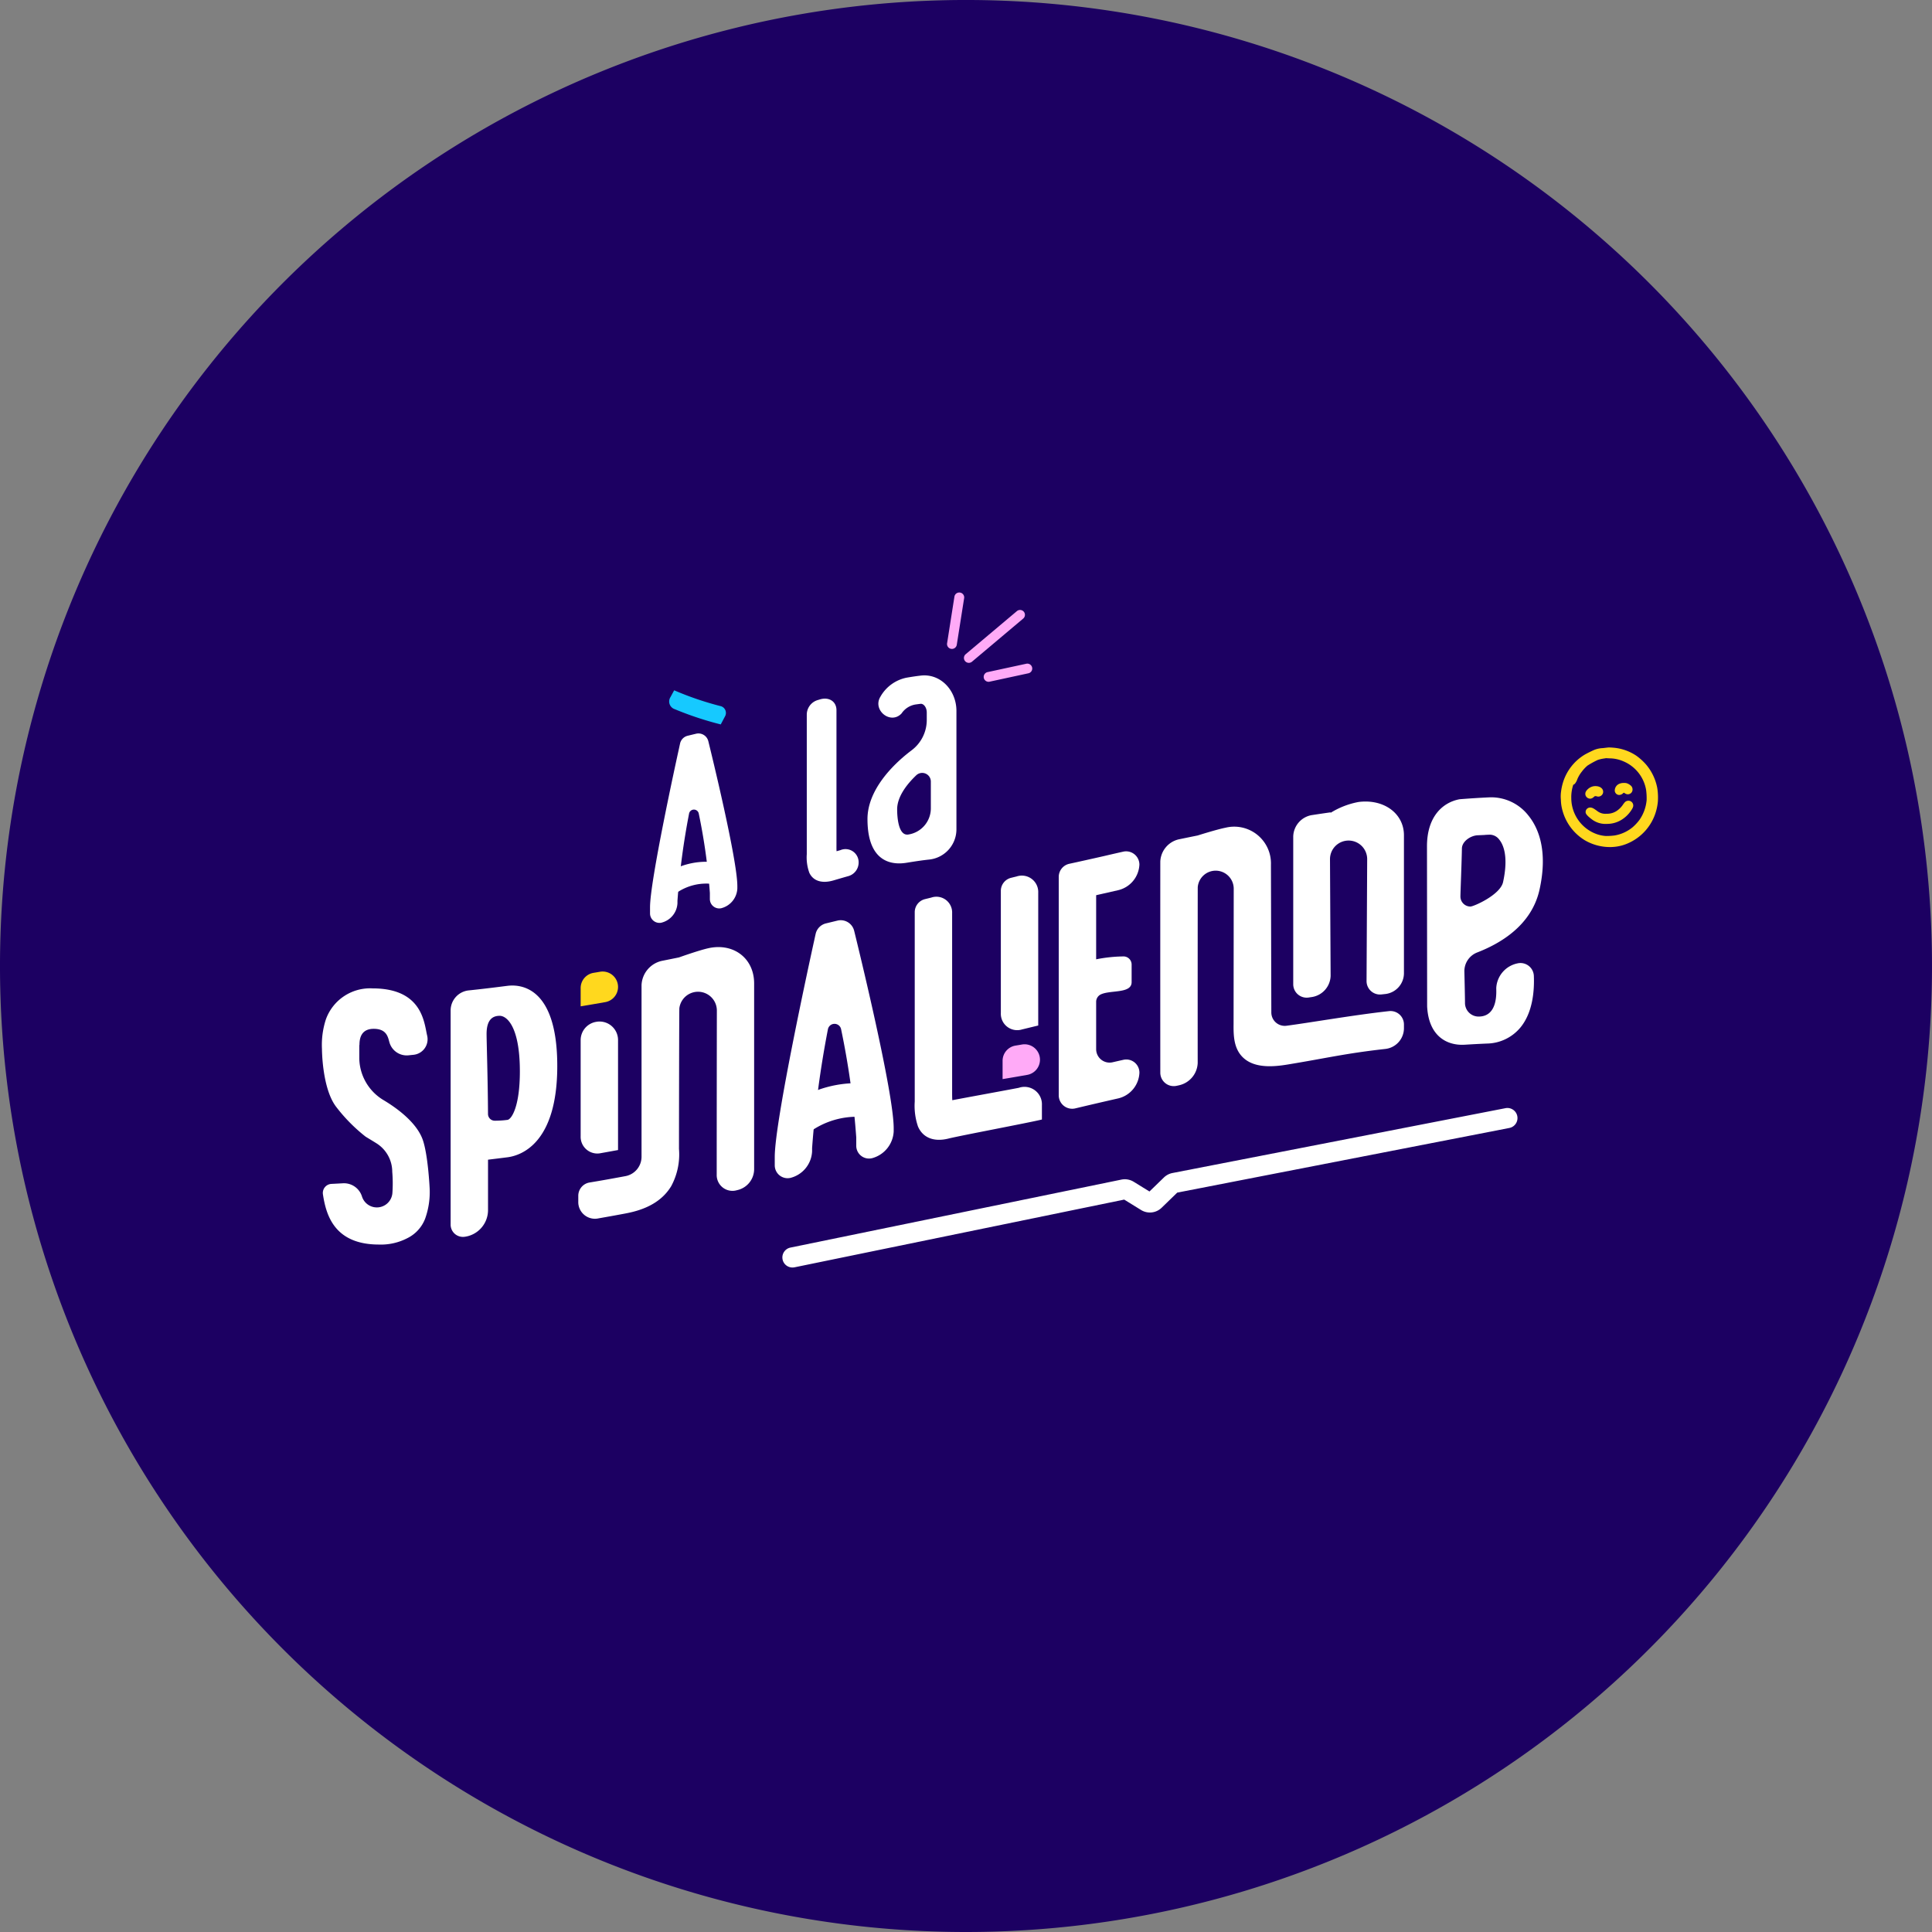 <svg xmlns="http://www.w3.org/2000/svg" xmlns:xlink="http://www.w3.org/1999/xlink" width="308.855" height="308.855" viewBox="0 0 308.855 308.855">
  <rect x="0" y="0" width="308.855" height="308.855" fill="#808080" stroke="none"/>
  <defs>
    <clipPath id="clip-path">
      <path id="Tracé_21698" data-name="Tracé 21698" d="M0,194.658H308.856V-114.2H0Z" transform="translate(0 114.198)" fill="none"/>
    </clipPath>
  </defs>
  <g id="Groupe_4648" data-name="Groupe 4648" transform="translate(0 114.197)">
    <g id="Groupe_3680" data-name="Groupe 3680" transform="translate(0 -114.198)" clip-path="url(#clip-path)">
      <g id="Groupe_3652" data-name="Groupe 3652">
        <path id="Tracé_21670" data-name="Tracé 21670" d="M97.329,194.658A154.428,154.428,0,1,0-57.1,40.23,154.428,154.428,0,0,0,97.329,194.658" transform="translate(57.099 114.198)" fill="#1c0062"/>
      </g>
      <g id="Groupe_3653" data-name="Groupe 3653" transform="translate(105.349 137.766)">
        <path id="Tracé_21671" data-name="Tracé 21671" d="M1.4,3.413-.822.73A11.807,11.807,0,0,1,9.123-1.758l.687.141L9.112,1.8l-.684-.141A8.348,8.348,0,0,0,1.4,3.413" transform="translate(0.822 2.002)" fill="#fff"/>
      </g>
      <g id="Groupe_3654" data-name="Groupe 3654" transform="translate(125.321 173.158)">
        <path id="Tracé_21672" data-name="Tracé 21672" d="M2.16,5.26-1.267,1.125A18.209,18.209,0,0,1,14.065-2.71l1.057.216-1.079,5.26L12.989,2.55A12.866,12.866,0,0,0,2.16,5.26" transform="translate(1.267 3.086)" fill="#fff"/>
      </g>
      <g id="Groupe_3655" data-name="Groupe 3655" transform="translate(92.825 155.312)">
        <path id="Tracé_21673" data-name="Tracé 21673" d="M3.767,1.552h0A2.465,2.465,0,0,0,.879-.874C.538-.814.2-.757-.157-.7A2.462,2.462,0,0,0-2.21,1.734V4.655C-.6,4.387.473,4.2,1.733,3.978A2.467,2.467,0,0,0,3.767,1.552" transform="translate(2.21 0.911)" fill="#ffd81e"/>
      </g>
      <g id="Groupe_3656" data-name="Groupe 3656" transform="translate(160.277 166.944)">
        <path id="Tracé_21674" data-name="Tracé 21674" d="M3.767,1.552h0A2.465,2.465,0,0,0,.879-.874C.538-.814.2-.757-.157-.7A2.462,2.462,0,0,0-2.21,1.734V4.655C-.6,4.387.473,4.2,1.733,3.978A2.467,2.467,0,0,0,3.767,1.552" transform="translate(2.21 0.911)" fill="#ffaaf7"/>
      </g>
      <g id="Groupe_3657" data-name="Groupe 3657" transform="translate(125.072 177.132)">
        <path id="Tracé_21675" data-name="Tracé 21675" d="M72.84.019,19.628,10.38a2.71,2.71,0,0,0-1.358.706l-2.318,2.247-2.526-1.558a2.716,2.716,0,0,0-1.912-.352L-41.444,22.3a1.614,1.614,0,0,0-1.255,1.9,1.612,1.612,0,0,0,1.577,1.285,1.882,1.882,0,0,0,.325-.03L11.914,14.629l2.7,1.666a2.688,2.688,0,0,0,3.278-.357l2.5-2.426L73.457,3.183A1.612,1.612,0,1,0,72.84.019" transform="translate(42.732 0.011)" fill="#fff"/>
      </g>
      <g id="Groupe_3658" data-name="Groupe 3658" transform="translate(106.965 110.357)">
        <path id="Tracé_21676" data-name="Tracé 21676" d="M.57,1.9A52.26,52.26,0,0,0,7.923,4.336c.273-.514.4-.765.676-1.277a1.125,1.125,0,0,0-.784-1.669A50.411,50.411,0,0,1,.478-1.116C.21-.635.085-.391-.185.09A1.292,1.292,0,0,0,.57,1.9" transform="translate(0.334 1.116)" fill="#16c9ff"/>
      </g>
      <g id="Groupe_3659" data-name="Groupe 3659" transform="translate(123.85 147.11)">
        <path id="Tracé_21677" data-name="Tracé 21677" d="M1.59,25.96l.03-.008a4.592,4.592,0,0,0,3.421-4.235V21.2A161.681,161.681,0,0,1,7.573,2.192a1.074,1.074,0,0,1,2.1-.016A129.762,129.762,0,0,1,12.1,19.5v1.331a2.043,2.043,0,0,0,2.531,1.982l.03-.008a4.668,4.668,0,0,0,3.424-4.271v-.511c0-5.772-5.666-28.909-6.312-31.533l-.008-.027a2.213,2.213,0,0,0-2.678-1.628c-.606.146-1.179.287-1.831.444a2.221,2.221,0,0,0-1.647,1.677c-.073.322-.146.657-.238,1.085-.649,2.937-6.3,28.8-6.3,34.572v1.347a2.057,2.057,0,0,0,2.523,2" transform="translate(0.933 15.229)" fill="#fff"/>
      </g>
      <g id="Groupe_3660" data-name="Groupe 3660" transform="translate(146.232 143.386)">
        <path id="Tracé_21678" data-name="Tracé 21678" d="M3.389,24.348c2.023-.5,12.931-2.548,14.954-3.048V19a2.787,2.787,0,0,0-3.684-2.772c-.3.076-10.348,1.915-10.642,1.988-.027-.417-.027-.928-.027-1.268V-11.68a2.518,2.518,0,0,0-3.332-2.5l-1.012.249a2.15,2.15,0,0,0-1.634,2.088V18.433a10.23,10.23,0,0,0,.519,3.981c.779,1.809,2.556,2.507,4.857,1.934" transform="translate(1.988 14.284)" fill="#fff"/>
      </g>
      <g id="Groupe_3661" data-name="Groupe 3661" transform="translate(159.997 140.01)">
        <path id="Tracé_21679" data-name="Tracé 21679" d="M2.17,15.471c1.012-.246,1.523-.371,2.534-.614V-6.366a2.622,2.622,0,0,0-3.443-2.61c-.343.084-.63.154-.9.222A2.147,2.147,0,0,0-1.273-6.668V12.867a2.62,2.62,0,0,0,3.443,2.6" transform="translate(1.273 9.076)" fill="#fff"/>
      </g>
      <g id="Groupe_3662" data-name="Groupe 3662" transform="translate(169.255 136.097)">
        <path id="Tracé_21680" data-name="Tracé 21680" d="M1.669,25.9c2.3-.549,4.084-.963,6.924-1.612A4.4,4.4,0,0,0,11.916,20.2v-.03a2.1,2.1,0,0,0-2.564-2.034c-.584.133-1.141.257-1.723.392A2.15,2.15,0,0,1,5,16.434V8.875a1.312,1.312,0,0,1,.757-1.2c1.552-.725,4.914-.087,4.914-1.955V2.909a1.3,1.3,0,0,0-1.387-1.3A23.571,23.571,0,0,0,5,2.07V-8.177c.4-.095.828-.189,1.277-.292l2.3-.525a4.407,4.407,0,0,0,3.337-4.073,2.126,2.126,0,0,0-2.588-2.074c-.925.208-1.823.411-3.053.7-2.3.525-4.195.936-4.208.944-.536.116-.952.206-1.355.295a2.144,2.144,0,0,0-1.69,2.1V23.807A2.15,2.15,0,0,0,1.669,25.9" transform="translate(0.979 15.193)" fill="#fff"/>
      </g>
      <g id="Groupe_3663" data-name="Groupe 3663" transform="translate(103.916 117.261)">
        <path id="Tracé_21681" data-name="Tracé 21681" d="M1.168,19.054l.022-.005A3.371,3.371,0,0,0,3.7,15.941v-.376A118.625,118.625,0,0,1,5.56,1.606.789.789,0,0,1,7.1,1.6,95.575,95.575,0,0,1,8.881,14.31v.976a1.5,1.5,0,0,0,1.858,1.458l.022-.008A3.42,3.42,0,0,0,13.273,13.6v-.379c0-4.235-4.157-21.217-4.633-23.143l-.005-.019a1.626,1.626,0,0,0-1.964-1.2c-.444.105-.865.208-1.344.325A1.634,1.634,0,0,0,4.116-9.574c-.051.235-.105.481-.173.8C3.467-6.624-.685,12.36-.685,16.6v.99a1.509,1.509,0,0,0,1.853,1.469" transform="translate(0.685 11.178)" fill="#fff"/>
      </g>
      <g id="Groupe_3664" data-name="Groupe 3664" transform="translate(128.978 111.687)">
        <path id="Tracé_21682" data-name="Tracé 21682" d="M3.377,15.267c-.241.068-.354.1-.6.17-.024-.308-.016-.7-.016-.952V-7.11c0-1.39-1.19-2.164-2.65-1.723l-.376.114a2.437,2.437,0,0,0-1.72,2.326v22.31a7.2,7.2,0,0,0,.411,2.975C-.951,20.206.456,20.639,2.295,20.1c.957-.281,1.628-.479,2.358-.682a2.261,2.261,0,0,0,1.652-2.177,2.1,2.1,0,0,0-2.929-1.972" transform="translate(1.981 8.957)" fill="#fff"/>
      </g>
      <g id="Groupe_3665" data-name="Groupe 3665" transform="translate(138.678 107.971)">
        <path id="Tracé_21683" data-name="Tracé 21683" d="M6.384,10.7v4.271A4.235,4.235,0,0,1,2.841,19.15l-.043.008c-1.663.281-1.8-3-1.8-4.027C1,13.248,2.356,11.3,4.074,9.668A1.383,1.383,0,0,1,6.384,10.7m-3.1-4.982C.1,8.118-3.745,12.169-3.745,16.686c0,7.73,4.847,7.227,6.323,6.978,1.393-.227,2.483-.389,3.532-.5a4.862,4.862,0,0,0,4.365-4.836V-.6c0-3.321-2.58-6.042-5.758-5.639-.871.105-1.314.176-2.185.322A6.212,6.212,0,0,0-1.681-2.865c-1.3,2.137,1.615,4.5,3.356,2.7.016-.019.041-.049.068-.087A3.315,3.315,0,0,1,3.971-1.632c.222-.032.46-.062.746-.1C5.2-1.8,5.732-1.2,5.732-.334V.891A6.063,6.063,0,0,1,3.279,5.719" transform="translate(3.745 6.278)" fill="#fff"/>
      </g>
      <g id="Groupe_3666" data-name="Groupe 3666" transform="translate(92.825 163.305)">
        <path id="Tracé_21684" data-name="Tracé 21684" d="M2.045,13.259c1.093-.192,1.639-.295,2.732-.492V-4.816A2.96,2.96,0,0,0,1.31-7.734a.477.477,0,0,1-.054.011A2.96,2.96,0,0,0-1.2-4.805V10.568a2.668,2.668,0,0,0,3.245,2.691" transform="translate(1.2 7.778)" fill="#fff"/>
      </g>
      <g id="Groupe_3667" data-name="Groupe 3667" transform="translate(92.449 151.404)">
        <path id="Tracé_21685" data-name="Tracé 21685" d="M13.14.107C11.61.434,8.386,1.589,8.386,1.589c-1.1.224-1.647.335-2.748.554A4.149,4.149,0,0,0,2.4,6.022V33.44a3.153,3.153,0,0,1-2.54,3.108c-.041.005-.087.016-.13.024-2.312.43-3.727.682-5.642,1a2.156,2.156,0,0,0-1.8,2.12v.92a2.664,2.664,0,0,0,3.245,2.691c1.674-.295,2.521-.444,4.195-.76,2.3-.422,5.588-1.371,7.411-4.379A10.678,10.678,0,0,0,8.386,32.2s.022-22.413.062-22.5a3.009,3.009,0,0,1,5.993.4c0,.078-.024,14.507-.024,26.186A2.521,2.521,0,0,0,17.663,38.8l.032-.008A3.444,3.444,0,0,0,20.4,35.423V5.748c0-4-3.259-6.5-7.262-5.642" transform="translate(7.709 0.063)" fill="#fff"/>
      </g>
      <g id="Groupe_3668" data-name="Groupe 3668" transform="translate(72.04 157.55)">
        <path id="Tracé_21686" data-name="Tracé 21686" d="M5.722,13.538a15.481,15.481,0,0,1-2.02.13A1.078,1.078,0,0,1,2.617,12.6C2.593,7.166,2.39,1.078,2.39-.2c0-2.258.938-2.9,2.093-2.9S7.71-1.356,7.71,5.792c0,5.65-1.339,7.665-1.988,7.746m0-21.431c-2.534.325-4.184.522-6.18.73a3.225,3.225,0,0,0-2.9,3.2V30.277a1.962,1.962,0,0,0,2.174,1.953h.027A4.309,4.309,0,0,0,2.62,28.04V19.9c1.236-.151,1.858-.227,3.1-.384,2.4-.308,7.97-2.445,7.97-14.591,0-12.944-6.1-13.055-7.97-12.817" transform="translate(3.357 7.942)" fill="#fff"/>
      </g>
      <g id="Groupe_3669" data-name="Groupe 3669" transform="translate(206.74 128.138)">
        <path id="Tracé_21687" data-name="Tracé 21687" d="M1.556,19.745c.179-.027.371-.057.576-.087a3.537,3.537,0,0,0,2.932-3.375s-.1-18.4-.1-18.659A2.972,2.972,0,0,1,7.936-5.348a2.972,2.972,0,0,1,2.972,2.972c0,.26-.1,19.492-.1,19.492a2.145,2.145,0,0,0,2.38,2.137l.668-.073a3.358,3.358,0,0,0,2.929-3.256V-6.2c0-3.451-3.183-5.836-7.254-5.314A12.916,12.916,0,0,0,5.064-9.784v-.076c-1.217.17-1.826.265-3.04.449A3.565,3.565,0,0,0-.913-6.016V17.619a2.147,2.147,0,0,0,2.469,2.126" transform="translate(0.913 11.584)" fill="#fff"/>
      </g>
      <g id="Groupe_3670" data-name="Groupe 3670" transform="translate(185.483 132.192)">
        <path id="Tracé_21688" data-name="Tracé 21688" d="M1.629,26.09c.146-.03.3-.062.46-.1a3.805,3.805,0,0,0,2.94-3.543c-.008-11.116.005-28.109.008-28.114A2.878,2.878,0,0,1,7.9-8.309a2.888,2.888,0,0,1,2.888,2.888c0,.135-.022,21-.022,21v.554c-.016,1.861-.035,4.162,1.747,5.636,1.877,1.55,4.83,1.25,6.872.914C25.8,21.63,28.65,20.9,35.062,20.186A3.342,3.342,0,0,0,38,16.935v-.655a2.146,2.146,0,0,0-2.377-2.137c-5.58.609-12.63,1.845-16.4,2.339A2.145,2.145,0,0,1,16.8,14.36l-.062-23.6a5.872,5.872,0,0,0-7.248-5.939c-1.433.281-4.465,1.244-4.465,1.244-1.222.246-1.826.371-3.04.622A3.808,3.808,0,0,0-.949-9.762c-.008,13.647-.008,20.9,0,33.742a2.15,2.15,0,0,0,2.58,2.11" transform="translate(0.955 15.306)" fill="#fff"/>
      </g>
      <g id="Groupe_3671" data-name="Groupe 3671" transform="translate(228.122 127.456)">
        <path id="Tracé_21689" data-name="Tracé 21689" d="M3.369,10c0-.519.208-5.636.238-7.681C3.623,1.19,4.978.265,6.111.208L7.29.156V.148c.335-.022.5-.027.833-.035A1.925,1.925,0,0,1,9.578.9c.617.757,1.517,2.629.609,6.791C9.743,9.736,5.486,11.6,4.97,11.6a1.6,1.6,0,0,1-1.6-1.6m2.675,8.944c3.659-1.42,8.709-4.3,9.977-10.075,1.371-6.234-.211-9.882-1.785-11.816A7.563,7.563,0,0,0,8.123-5.861c-1.947.092-2.924.157-4.876.306-2.68.495-5.263,2.745-5.223,7.64l.024,25.482c.241,4.79,3.2,6.291,6,6.123,1.428-.084,2.145-.124,3.573-.187a7.1,7.1,0,0,0,5.323-2.545c1.991-2.4,2.261-5.888,2.164-8.271a2.141,2.141,0,0,0-2.54-2.018l-.062.014A4.252,4.252,0,0,0,9.1,24.589c-.03.419.406,4.6-2.826,4.6A2.174,2.174,0,0,1,4.1,27.013C4.1,26.028,4,21.942,4,21.942a3.214,3.214,0,0,1,2.047-3" transform="translate(1.976 5.867)" fill="#fff"/>
      </g>
      <g id="Groupe_3672" data-name="Groupe 3672" transform="translate(51.469 158.008)">
        <path id="Tracé_21690" data-name="Tracé 21690" d="M6.242,11.279A7.923,7.923,0,0,1,2.307,4.6V2.963c0-.836.027-.427.027-.571,0-1.09.311-2.545,2.28-2.545,2.2,0,2.293,1.5,2.545,2.275a2.873,2.873,0,0,0,3.067,1.955c.273-.03.519-.054.746-.078A2.5,2.5,0,0,0,13.16.948c-.484-1.982-.7-7.565-8.725-7.565a7.5,7.5,0,0,0-7.47,4.955,13.17,13.17,0,0,0-.627,4.728s0,6.158,2.2,9.158a26.562,26.562,0,0,0,4.784,4.866c.5.306,1.114.673,1.728,1.057A5.38,5.38,0,0,1,7.575,22.7,21.853,21.853,0,0,1,7.6,26.076a2.492,2.492,0,0,1-4.871.552l-.008-.022A3.014,3.014,0,0,0-.349,24.542c-.722.041-1.25.07-1.793.095a1.45,1.45,0,0,0-1.363,1.677c.495,3.24,1.782,8.019,8.958,8.019a9.149,9.149,0,0,0,4.536-1.02,5.782,5.782,0,0,0,2.84-3.108,12.578,12.578,0,0,0,.725-4.857s-.26-5.582-1.163-7.93C11.338,14.7,8.241,12.48,6.242,11.279" transform="translate(3.662 6.617)" fill="#fff"/>
      </g>
      <g id="Groupe_3673" data-name="Groupe 3673" transform="translate(249.501 119.492)">
        <path id="Tracé_21691" data-name="Tracé 21691" d="M4.5,8.917a5.516,5.516,0,0,1-1.577-.365A6.126,6.126,0,0,1-.953,2.885,6.215,6.215,0,0,1-.637.733.684.684,0,0,0-.345.527,2.336,2.336,0,0,0,.012-.155,5.068,5.068,0,0,1,.759-1.4a5.763,5.763,0,0,1,.868-.925,14.542,14.542,0,0,1,1.628-.9,5.5,5.5,0,0,1,.984-.235c.16-.022.273-.041.362-.06.105.008.322.019.538.03a5.655,5.655,0,0,1,2.242.476,6.064,6.064,0,0,1,3.63,4.6,10.322,10.322,0,0,1,.081,1.585A6.542,6.542,0,0,1,9.916,6.388,7.824,7.824,0,0,1,8.88,7.5,6.148,6.148,0,0,1,5.957,8.841a10.9,10.9,0,0,1-1.266.081c-.076,0-.138,0-.187-.005m8.287-7.667a8.144,8.144,0,0,0-1.782-3.743A9.284,9.284,0,0,0,9.462-3.9,7.741,7.741,0,0,0,6.146-5.155c-.33-.041-.806-.076-1.06-.076A1.141,1.141,0,0,0,4.9-5.22c-.038,0-.4.046-.811.092a4.129,4.129,0,0,0-1.317.265c-.376.154-1.258.59-1.577.779A7.888,7.888,0,0,0-2.295.413a8.932,8.932,0,0,0-.3,1.452,5.572,5.572,0,0,0-.022,1.258,6.753,6.753,0,0,0,.273,1.788A8,8,0,0,0,1.232,9.617a8,8,0,0,0,3.995,1.076c.122,0,.243,0,.362-.011a6.925,6.925,0,0,0,2.366-.527A7.967,7.967,0,0,0,12.64,4.808a8.325,8.325,0,0,0,.246-1.371,9.69,9.69,0,0,0-.095-2.188" transform="translate(2.643 5.231)" fill="#ffd81e"/>
      </g>
      <g id="Groupe_3674" data-name="Groupe 3674" transform="translate(258.141 125.167)">
        <path id="Tracé_21692" data-name="Tracé 21692" d="M.45,1.21h0A.926.926,0,0,0,1.1.9.12.12,0,0,1,1.189.859.227.227,0,0,1,1.294.9a.9.9,0,0,0,.517.2A.766.766,0,0,0,2.376.864a.76.76,0,0,0,.2-.579.8.8,0,0,0-.325-.614A1.851,1.851,0,0,0,1.824-.6,1.176,1.176,0,0,0,1.289-.71l-.135,0a1.632,1.632,0,0,0-.6.1A1.183,1.183,0,0,0-.264.488.721.721,0,0,0,.45,1.21" transform="translate(0.264 0.71)" fill="#ffd81e"/>
      </g>
      <g id="Groupe_3675" data-name="Groupe 3675" transform="translate(253.432 125.671)">
        <path id="Tracé_21693" data-name="Tracé 21693" d="M.484,1.265.6,1.259l.078-.022a1,1,0,0,0,.414-.26c.022-.019.095-.073.154-.114A.385.385,0,0,1,1.333.859h.105A1.04,1.04,0,0,0,1.8.935a.768.768,0,0,0,.508-.2A.739.739,0,0,0,2.569.123c-.027-.511-.536-.865-1.236-.865a1.806,1.806,0,0,0-.368.035A1.845,1.845,0,0,0-.152.061a.806.806,0,0,0-.1.652.786.786,0,0,0,.738.552" transform="translate(0.284 0.742)" fill="#ffd81e"/>
      </g>
      <g id="Groupe_3676" data-name="Groupe 3676" transform="translate(253.48 128.007)">
        <path id="Tracé_21694" data-name="Tracé 21694" d="M4.552,1.035c.287-.419.557-.814.276-1.285a.765.765,0,0,0-.655-.357.824.824,0,0,0-.349.081c-.157.073-.279.2-.517.538a3.617,3.617,0,0,1-.728.8A2.778,2.778,0,0,1,.8,1.476c-.078.005-.154.005-.23.005A2.075,2.075,0,0,1-.779,1.062C-1.366.637-1.587.48-1.969.48h0a.75.75,0,0,0-.517.241.7.7,0,0,0-.181.508c.005.135.019.422,1.057,1.187A3.577,3.577,0,0,0,.619,3.1q.146,0,.3-.008A4.374,4.374,0,0,0,3.4,2.219,4.957,4.957,0,0,0,4.552,1.035" transform="translate(2.67 0.607)" fill="#ffd81e"/>
      </g>
      <g id="Groupe_3677" data-name="Groupe 3677" transform="translate(157.25 106.091)">
        <path id="Tracé_21695" data-name="Tracé 21695" d="M.494,1.831A.784.784,0,0,1,.329.282l6.2-1.339a.786.786,0,0,1,.93.6.778.778,0,0,1-.6.928L.661,1.812a.725.725,0,0,1-.168.019" transform="translate(0.29 1.074)" fill="#ffaaf7"/>
      </g>
      <g id="Groupe_3678" data-name="Groupe 3678" transform="translate(154.096 97.51)">
        <path id="Tracé_21696" data-name="Tracé 21696" d="M.493,5.329a.782.782,0,0,1-.5-1.382L8.182-2.944a.786.786,0,0,1,1.1.095.784.784,0,0,1-.095,1.1L1,5.145a.786.786,0,0,1-.5.184" transform="translate(0.289 3.127)" fill="#ffaaf7"/>
      </g>
      <g id="Groupe_3679" data-name="Groupe 3679" transform="translate(151.395 94.72)">
        <path id="Tracé_21697" data-name="Tracé 21697" d="M.494,5.684A.663.663,0,0,1,.37,5.673a.779.779,0,0,1-.649-.9L.892-2.673a.786.786,0,0,1,.9-.652.783.783,0,0,1,.652.9L1.268,5.024a.786.786,0,0,1-.774.66" transform="translate(0.29 3.335)" fill="#ffaaf7"/>
      </g>
    </g>
  </g>
</svg>
